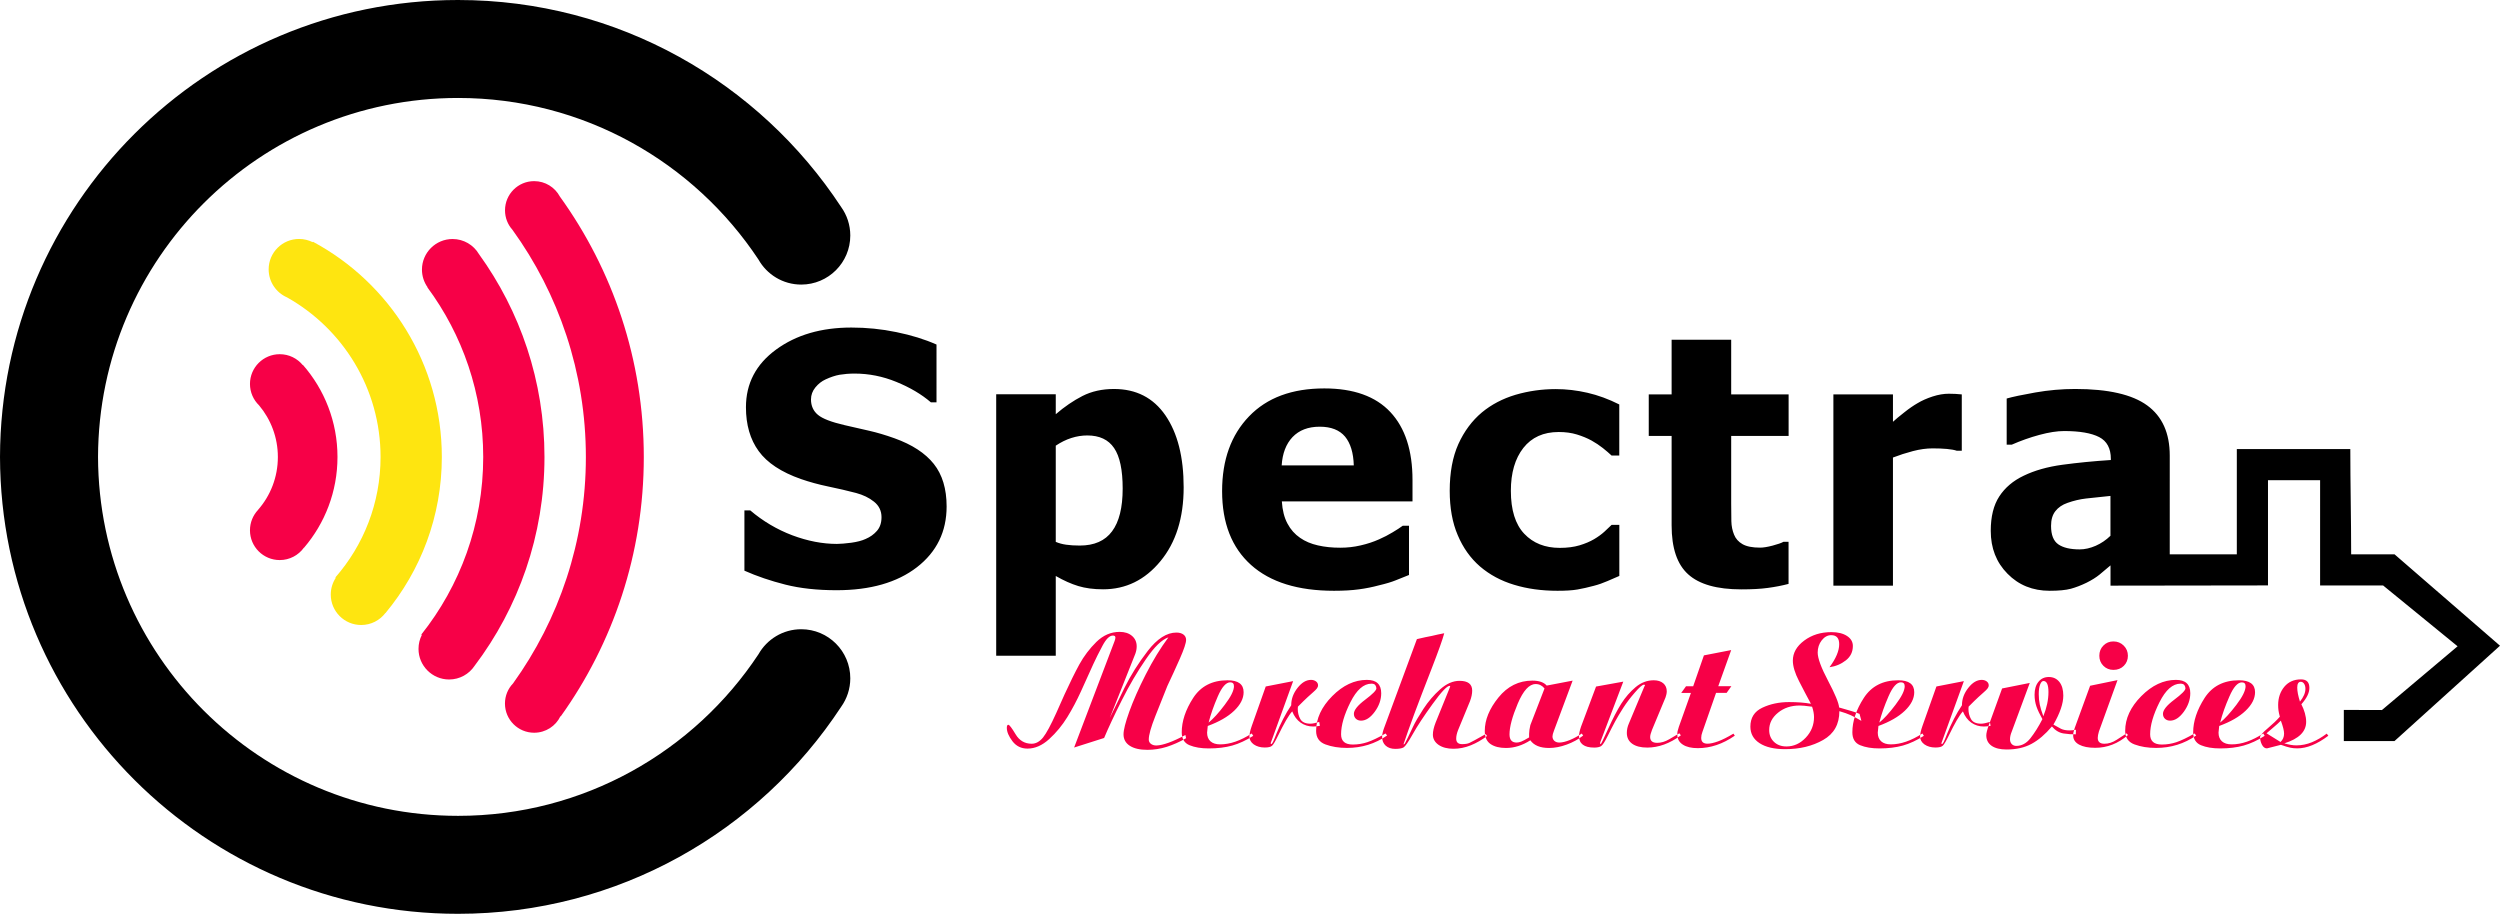 <?xml version="1.0" encoding="utf-8"?>
<!-- Generator: Adobe Illustrator 24.0.3, SVG Export Plug-In . SVG Version: 6.00 Build 0)  -->
<svg version="1.1" id="图层_1" xmlns="http://www.w3.org/2000/svg" xmlns:xlink="http://www.w3.org/1999/xlink" x="0px" y="0px"
	 viewBox="0 0 442.76 161.84" style="enable-background:new 0 0 442.76 161.84;" xml:space="preserve">
<style type="text/css">
	.st0{fill-rule:evenodd;clip-rule:evenodd;}
	.st1{fill:#F70047;}
	.st2{fill-rule:evenodd;clip-rule:evenodd;fill:#FEE510;}
	.st3{fill-rule:evenodd;clip-rule:evenodd;fill:#F70047;}
</style>
<g>
	<path class="st0" d="M81.12,0c28.38,0,53.35,14.58,67.85,36.66c1.02,1.42,1.62,3.17,1.62,5.05c0,4.8-3.89,8.69-8.69,8.69
		c-3.25,0-6.08-1.79-7.57-4.43c-11.41-17.24-30.98-28.62-53.2-28.62c-35.15,0-63.66,28.45-63.77,63.57
		c0.11,35.12,28.62,63.57,63.77,63.57c22.22,0,41.79-11.38,53.2-28.62c1.49-2.64,4.32-4.43,7.57-4.43c4.8,0,8.69,3.89,8.69,8.69
		c0,1.88-0.6,3.62-1.62,5.05c-14.49,22.08-39.47,36.66-67.85,36.66c-44.73,0-81.01-36.22-81.12-80.92C0.11,36.22,36.39,0,81.12,0
		L81.12,0z M148.16,104.53c5.97,0,10.72-1.36,14.23-4.07c3.51-2.72,5.26-6.31,5.26-10.77c0-3.12-0.76-5.63-2.27-7.53
		c-1.52-1.91-3.84-3.42-6.96-4.54c-1.59-0.57-3.08-1.01-4.48-1.33c-1.4-0.32-2.85-0.65-4.37-1c-2.33-0.54-3.9-1.14-4.71-1.82
		c-0.81-0.67-1.23-1.59-1.23-2.73c0-0.78,0.26-1.49,0.77-2.12c0.52-0.64,1.12-1.11,1.82-1.43c0.87-0.4,1.69-0.68,2.47-0.82
		c0.79-0.13,1.68-0.21,2.66-0.21c2.53,0,5,0.49,7.41,1.48c2.4,0.98,4.44,2.18,6.1,3.61h1V61.02c-2.09-0.93-4.46-1.66-7.1-2.2
		c-2.65-0.55-5.3-0.81-7.98-0.81c-5.33,0-9.78,1.3-13.33,3.9c-3.56,2.6-5.34,6.01-5.34,10.21c0,3.12,0.75,5.71,2.26,7.78
		c1.5,2.07,4,3.72,7.48,4.94c1.5,0.52,3.13,0.97,4.87,1.33c1.74,0.36,3.38,0.74,4.9,1.14c1.22,0.33,2.29,0.83,3.17,1.54
		c0.88,0.7,1.33,1.62,1.33,2.74c0,1.01-0.27,1.81-0.81,2.43c-0.54,0.62-1.2,1.09-2,1.43c-0.64,0.3-1.49,0.52-2.54,0.67
		c-1.06,0.13-1.9,0.21-2.55,0.21c-2.55,0-5.19-0.51-7.91-1.53c-2.71-1.03-5.2-2.5-7.44-4.41h-1.03v10.68
		c2.23,0.99,4.65,1.81,7.26,2.47C141.71,104.2,144.72,104.53,148.16,104.53L148.16,104.53z M384.27,98.17h11.88
		c0-6.21,0-12.43,0-18.64h20.1c0,6.09,0.15,12.36,0.15,18.64h7.68l18.68,16.19l-18.68,16.88h-8.98v-5.51l6.75,0.02l13.4-11.29
		l-13.19-10.77h-11.16v-5.51V85.04h-9.23v13.13v5.51c-9.33,0-18.58,0.04-27.89,0.04v-3.59c-0.72,0.61-1.37,1.15-1.95,1.64
		c-0.58,0.47-1.34,0.96-2.31,1.44c-0.95,0.46-1.86,0.81-2.76,1.06c-0.9,0.24-2.15,0.36-3.76,0.36c-3,0-5.49-1.01-7.46-3.02
		c-1.99-2.01-2.97-4.54-2.97-7.6c0-2.51,0.5-4.55,1.51-6.09c1-1.54,2.45-2.78,4.33-3.67c1.92-0.93,4.2-1.58,6.86-1.94
		c2.66-0.36,5.51-0.64,8.57-0.84v-0.19c0-1.86-0.69-3.16-2.07-3.87c-1.38-0.71-3.45-1.07-6.2-1.07c-1.25,0-2.71,0.23-4.38,0.68
		c-1.67,0.45-3.3,1.03-4.89,1.73h-0.91v-8.17c1.05-0.3,2.74-0.66,5.07-1.07c2.34-0.41,4.69-0.62,7.06-0.62
		c5.84,0,10.09,0.97,12.75,2.91c2.67,1.94,4,4.9,4,8.88V98.17L384.27,98.17z M209.63,86.31c0,5.41-1.37,9.77-4.12,13.09
		c-2.74,3.32-6.12,4.97-10.15,4.97c-1.69,0-3.15-0.2-4.4-0.58c-1.25-0.38-2.57-0.97-3.98-1.78v14.12h-10.55v-46.3h10.55v3.53
		c1.54-1.33,3.13-2.41,4.73-3.23c1.61-0.82,3.47-1.24,5.58-1.24c3.92,0,6.96,1.55,9.11,4.67C208.56,76.71,209.63,80.95,209.63,86.31
		L209.63,86.31z M198.83,86.53c0-3.29-0.5-5.69-1.52-7.18c-1.01-1.49-2.59-2.23-4.75-2.23c-0.95,0-1.88,0.15-2.82,0.45
		c-0.94,0.3-1.85,0.75-2.76,1.36v17.04c0.57,0.24,1.18,0.41,1.85,0.5c0.68,0.1,1.47,0.15,2.4,0.15c2.57,0,4.48-0.84,5.72-2.52
		C198.2,92.43,198.83,89.91,198.83,86.53L198.83,86.53z M236.26,104.63c-6.39,0-11.29-1.52-14.7-4.58
		c-3.41-3.06-5.12-7.41-5.12-13.07c0-5.53,1.59-9.94,4.77-13.24c3.18-3.31,7.62-4.95,13.33-4.95c5.19,0,9.09,1.4,11.7,4.19
		c2.62,2.8,3.92,6.81,3.92,12.02v3.8h-23.14c0.1,1.57,0.43,2.88,1,3.93c0.56,1.06,1.31,1.89,2.23,2.52c0.9,0.63,1.96,1.07,3.16,1.34
		c1.21,0.28,2.52,0.41,3.95,0.41c1.22,0,2.44-0.13,3.62-0.41c1.18-0.27,2.27-0.63,3.25-1.07c0.86-0.38,1.67-0.79,2.4-1.24
		c0.74-0.44,1.34-0.83,1.8-1.17h1.11v8.72c-0.86,0.34-1.66,0.66-2.37,0.95c-0.71,0.29-1.7,0.59-2.94,0.88
		c-1.14,0.31-2.33,0.55-3.54,0.71C239.49,104.54,238.01,104.63,236.26,104.63L236.26,104.63z M239.76,82.43
		c-0.06-2.23-0.58-3.93-1.55-5.11c-0.98-1.16-2.47-1.75-4.48-1.75c-2.06,0-3.65,0.62-4.82,1.84c-1.15,1.22-1.79,2.9-1.92,5.01
		H239.76L239.76,82.43z M275.84,104.63c-2.8,0-5.36-0.35-7.68-1.06c-2.33-0.7-4.33-1.78-6.05-3.25c-1.69-1.47-3-3.31-3.94-5.54
		c-0.95-2.21-1.42-4.84-1.42-7.86c0-3.23,0.51-5.99,1.53-8.27c1.03-2.27,2.42-4.14,4.17-5.61c1.69-1.4,3.68-2.44,5.95-3.12
		c2.29-0.67,4.66-1.01,7.13-1.01c1.87,0,3.74,0.22,5.61,0.65c1.87,0.43,3.75,1.12,5.64,2.07v9.05h-1.36
		c-0.42-0.4-0.94-0.84-1.55-1.33c-0.61-0.48-1.28-0.93-2-1.33c-0.77-0.42-1.64-0.78-2.59-1.07c-0.97-0.3-2.05-0.44-3.23-0.44
		c-2.7,0-4.78,0.94-6.26,2.82c-1.47,1.88-2.21,4.41-2.21,7.59c0,3.4,0.79,5.94,2.37,7.61c1.58,1.67,3.68,2.5,6.29,2.5
		c1.33,0,2.49-0.15,3.5-0.45c1-0.3,1.86-0.67,2.58-1.09c0.71-0.42,1.31-0.86,1.81-1.31c0.5-0.45,0.94-0.87,1.3-1.23h1.36V102
		c-0.61,0.26-1.3,0.57-2.1,0.91c-0.79,0.34-1.59,0.63-2.42,0.84c-1.03,0.28-1.99,0.49-2.88,0.65
		C278.48,104.56,277.3,104.63,275.84,104.63L275.84,104.63z M308.38,104.38c-4.3,0-7.43-0.89-9.39-2.66
		c-1.97-1.77-2.94-4.66-2.94-8.68V77.21H292v-7.36h4.05v-9.68h10.55v9.68h10.17v7.36h-10.17v11.99c0,1.19,0.01,2.22,0.03,3.11
		c0.02,0.88,0.19,1.68,0.48,2.38c0.28,0.71,0.78,1.27,1.49,1.68c0.71,0.41,1.75,0.62,3.12,0.62c0.57,0,1.31-0.12,2.22-0.36
		c0.92-0.25,1.55-0.46,1.91-0.67h0.91v7.45c-1.14,0.3-2.37,0.54-3.65,0.71C311.82,104.3,310.25,104.38,308.38,104.38L308.38,104.38z
		 M347.44,79.83h-0.88c-0.4-0.14-0.99-0.25-1.75-0.32c-0.76-0.07-1.61-0.1-2.53-0.1c-1.11,0-2.26,0.16-3.49,0.48
		c-1.22,0.32-2.4,0.7-3.54,1.14v22.69H324.7V69.85h10.55v4.85c0.48-0.44,1.15-1,2.01-1.67c0.85-0.68,1.64-1.22,2.34-1.62
		c0.76-0.46,1.66-0.86,2.67-1.19c1.02-0.33,1.98-0.49,2.88-0.49c0.34,0,0.73,0.01,1.15,0.03c0.42,0.02,0.8,0.05,1.14,0.09V79.83
		L347.44,79.83z M373.77,94.89v-7.06c-1.79,0.19-3.24,0.34-4.34,0.46c-1.11,0.13-2.19,0.39-3.26,0.77
		c-0.93,0.32-1.64,0.81-2.15,1.46c-0.52,0.66-0.77,1.52-0.77,2.62c0,1.59,0.43,2.68,1.29,3.27c0.85,0.59,2.11,0.89,3.78,0.89
		c0.93,0,1.87-0.22,2.84-0.64C372.11,96.24,372.99,95.65,373.77,94.89z"/>
	<path class="st1" d="M209.94,130.17l0.12,0.57c-1.16,0.67-2.31,1.17-3.43,1.53c-1.13,0.35-2.27,0.53-3.43,0.53
		c-1.33,0-2.36-0.24-3.11-0.72c-0.74-0.48-1.11-1.16-1.11-2.02c0-0.79,0.34-2.13,1.03-4.05c0.69-1.91,1.65-4.1,2.9-6.55
		c1.25-2.46,2.59-4.65,4.02-6.58c-1.15,0.38-2.48,1.67-3.99,3.87c-1.51,2.19-2.94,4.62-4.27,7.28c-1.34,2.66-2.38,4.88-3.13,6.67
		l-5.31,1.69l7.16-18.84c0.1-0.26,0.15-0.47,0.15-0.63c0-0.24-0.15-0.36-0.45-0.36c-0.58,0-1.2,0.6-1.84,1.81
		c-0.64,1.21-1.19,2.29-1.63,3.26l-2.2,4.86c-0.71,1.55-1.5,3.06-2.4,4.52c-0.9,1.46-1.96,2.75-3.2,3.88
		c-1.24,1.13-2.52,1.69-3.85,1.69c-1.11,0-1.99-0.43-2.66-1.3c-0.66-0.87-1-1.66-1-2.38c0-0.36,0.09-0.54,0.27-0.54
		c0.18,0,0.61,0.56,1.28,1.68c0.67,1.12,1.62,1.68,2.85,1.68c0.74,0,1.41-0.37,2.01-1.1c0.59-0.74,1.37-2.18,2.34-4.33l1.48-3.32
		c0.93-2.03,1.8-3.8,2.61-5.29c0.82-1.49,1.83-2.82,3.03-4c1.21-1.18,2.58-1.77,4.11-1.77c0.91,0,1.64,0.24,2.19,0.71
		c0.55,0.47,0.83,1.09,0.83,1.86c0,0.42-0.08,0.86-0.24,1.3l-4.53,11.39c0.66-1.37,1.54-3.15,2.61-5.35
		c1.08-2.19,2.45-4.37,4.12-6.54c1.67-2.16,3.36-3.25,5.07-3.25c0.52,0,0.94,0.12,1.25,0.35c0.31,0.23,0.47,0.55,0.47,0.95
		c0,0.54-0.37,1.65-1.1,3.31c-0.74,1.66-1.47,3.28-2.22,4.85c-0.64,1.59-1.35,3.37-2.13,5.34c-0.78,1.97-1.16,3.35-1.16,4.14
		c0,0.32,0.13,0.58,0.38,0.77c0.25,0.19,0.58,0.29,0.98,0.29C205.97,131.99,207.68,131.38,209.94,130.17L209.94,130.17z
		 M221.69,129.9c-1.99,1.29-3.86,1.93-5.59,1.93c-0.75,0-1.32-0.18-1.72-0.54c-0.4-0.36-0.6-0.88-0.6-1.54l0.12-1.18
		c1.99-0.73,3.55-1.62,4.67-2.69c1.12-1.07,1.68-2.17,1.68-3.29c0-1.41-0.95-2.11-2.84-2.11c-2.72,0-4.75,1.05-6.1,3.14
		c-1.35,2.09-2.02,4.12-2.02,6.07c0,1.15,0.46,1.91,1.38,2.29c0.92,0.38,2.05,0.57,3.4,0.57c1.57,0,2.96-0.17,4.17-0.51
		c1.21-0.34,2.45-0.92,3.71-1.72L221.69,129.9L221.69,129.9z M214.05,127.97c0.36-1.43,0.91-2.98,1.63-4.64
		c0.72-1.66,1.46-2.49,2.2-2.49c0.44,0,0.66,0.23,0.66,0.69c0,0.76-0.54,1.86-1.63,3.29C215.83,126.26,214.87,127.31,214.05,127.97
		L214.05,127.97z M229.02,120.63l-3.99,11.02l0.09,0.12c0.1,0,0.21-0.12,0.33-0.36c0.12-0.24,0.34-0.76,0.65-1.56
		c0.31-0.79,0.7-1.63,1.15-2.51c0.45-0.88,0.93-1.69,1.43-2.43c0-1.11,0.37-2.13,1.12-3.08c0.74-0.95,1.54-1.42,2.39-1.42
		c0.34,0,0.63,0.09,0.88,0.27c0.24,0.18,0.36,0.41,0.36,0.69c0,0.2-0.07,0.39-0.21,0.57c-0.14,0.18-0.36,0.4-0.65,0.65
		c-0.29,0.25-0.62,0.54-0.98,0.88c-0.36,0.33-0.94,0.89-1.72,1.68c-0.02,0.16-0.03,0.29-0.03,0.39c0,0.67,0.15,1.27,0.45,1.81
		c0.3,0.54,0.9,0.82,1.78,0.82c0.2,0,0.43-0.03,0.68-0.08c0.25-0.05,0.55-0.13,0.89-0.23l0.12,0.69c-0.46,0.08-0.86,0.12-1.18,0.12
		c-0.85,0-1.59-0.23-2.24-0.69c-0.64-0.46-1.14-1.13-1.48-1.99c-0.32,0.34-0.69,0.89-1.12,1.63c-0.42,0.74-0.88,1.62-1.36,2.61
		c-0.48,1-0.84,1.61-1.07,1.83c-0.23,0.22-0.67,0.33-1.31,0.33c-0.78,0-1.43-0.19-1.95-0.55c-0.51-0.37-0.77-0.84-0.77-1.41
		c0-0.45,0.14-1.08,0.42-1.87l2.47-6.98L229.02,120.63L229.02,120.63z M245.39,129.9c-1.31,0.75-2.38,1.26-3.22,1.54
		c-0.84,0.28-1.7,0.42-2.58,0.42c-1.39,0-2.08-0.6-2.08-1.81c0-1.59,0.55-3.48,1.65-5.68c1.1-2.19,2.34-3.29,3.73-3.29
		c0.34,0,0.57,0.09,0.69,0.27c0.12,0.18,0.18,0.37,0.18,0.57c0,0.34-0.66,1.01-1.99,2.01c-1.33,1-1.99,1.83-1.99,2.49
		c0,0.36,0.12,0.65,0.36,0.88c0.24,0.22,0.54,0.33,0.91,0.33c0.84,0,1.65-0.52,2.42-1.57c0.77-1.05,1.15-2.14,1.15-3.29
		c0-1.57-0.84-2.36-2.54-2.36c-2.19,0-4.24,0.96-6.14,2.88c-1.9,1.92-2.85,3.97-2.85,6.15c0,1.19,0.55,1.99,1.65,2.4
		c1.1,0.41,2.37,0.62,3.82,0.62c2.62,0,4.98-0.73,7.1-2.2L245.39,129.9L245.39,129.9z M255.78,112.15
		c-0.26,1.03-1.02,3.14-2.26,6.34c-1.25,3.2-2.27,5.87-3.07,8.02c-0.79,2.14-1.42,3.92-1.89,5.33c0.1,0,0.19-0.06,0.26-0.18
		c0.07-0.12,0.23-0.44,0.48-0.95c0.25-0.51,0.57-1.18,0.95-1.99c0.38-0.82,1-1.87,1.84-3.17c0.85-1.3,1.83-2.45,2.96-3.46
		c1.13-1.01,2.27-1.51,3.44-1.51c1.49,0,2.24,0.57,2.24,1.73c0,0.56-0.13,1.19-0.39,1.88l-2.11,5.12c-0.22,0.56-0.33,1.07-0.33,1.51
		c0,0.65,0.35,0.97,1.06,0.97c0.52,0,0.94-0.07,1.25-0.2c0.31-0.13,1.28-0.66,2.91-1.58l0.24,0.34c-0.91,0.69-1.87,1.24-2.88,1.65
		c-1.02,0.41-2.04,0.61-3.06,0.61c-1.09,0-1.97-0.23-2.64-0.69c-0.67-0.47-1.01-1.07-1.01-1.82c0-0.59,0.16-1.29,0.48-2.12
		l2.48-6.12c0.02-0.06,0.05-0.14,0.09-0.24c0.04-0.1,0.01-0.15-0.09-0.15c-0.46,0-1.47,1.07-3.02,3.22
		c-1.55,2.14-2.72,3.92-3.5,5.32c-0.79,1.4-1.33,2.18-1.63,2.36c-0.3,0.17-0.8,0.26-1.48,0.26c-0.7,0-1.27-0.19-1.69-0.57
		c-0.42-0.38-0.63-0.9-0.63-1.54c0-0.42,0.11-0.94,0.33-1.54l5.83-15.79c1.11-0.26,1.99-0.45,2.66-0.57
		C254.24,112.45,254.98,112.31,255.78,112.15L255.78,112.15z M278.52,120.54l-4.59,0.88c-0.5-0.58-1.35-0.88-2.54-0.88
		c-2.39,0-4.4,1-6.01,2.99c-1.61,1.99-2.42,3.97-2.42,5.92c0,1.09,0.34,1.86,1.03,2.33c0.68,0.46,1.59,0.69,2.72,0.69
		c1.47,0,2.91-0.45,4.32-1.36c0.64,0.91,1.75,1.36,3.32,1.36c0.99,0,2.03-0.2,3.12-0.6c1.1-0.4,2.07-0.94,2.91-1.6l-0.24-0.36
		c-0.67,0.46-1.37,0.84-2.11,1.15c-0.75,0.3-1.37,0.45-1.87,0.45c-0.36,0-0.65-0.1-0.88-0.3c-0.22-0.21-0.33-0.47-0.33-0.79
		c0-0.22,0.09-0.57,0.27-1.03L278.52,120.54L278.52,120.54z M273.54,121.93l-2.51,6.49c-0.07,0.28-0.12,0.56-0.16,0.83
		c-0.04,0.27-0.06,0.51-0.06,0.71c0,0.18,0,0.32,0,0.41c0,0.09,0,0.17,0,0.23c-0.64,0.38-1.11,0.63-1.4,0.74
		c-0.29,0.11-0.56,0.17-0.8,0.17c-0.85,0-1.27-0.48-1.27-1.45c0-1.33,0.49-3.15,1.46-5.45c0.98-2.31,2.03-3.46,3.16-3.46
		C272.59,121.14,273.12,121.41,273.54,121.93L273.54,121.93z M287.49,120.72l-4.05,10.66c-0.04,0.08-0.05,0.17-0.05,0.27
		c0.01,0.1,0.04,0.15,0.08,0.15c0.08,0,0.53-0.91,1.34-2.72c0.82-1.81,1.59-3.29,2.31-4.44c0.73-1.15,1.58-2.13,2.55-2.94
		c0.98-0.82,2.05-1.22,3.22-1.22c0.71,0,1.26,0.18,1.68,0.53c0.41,0.35,0.62,0.83,0.62,1.43c0,0.2-0.03,0.4-0.08,0.6
		c-0.05,0.2-0.1,0.36-0.14,0.48l-2.39,5.74c-0.22,0.56-0.33,0.99-0.33,1.27c0,0.68,0.41,1.03,1.24,1.03c0.7,0,1.41-0.21,2.13-0.63
		c0.71-0.42,1.31-0.78,1.8-1.06l0.27,0.36c-1.97,1.45-3.96,2.17-5.95,2.17c-1.15,0-2.04-0.23-2.67-0.68
		c-0.63-0.45-0.95-1.09-0.95-1.92c0-0.56,0.12-1.12,0.36-1.66l2.69-6.43c0.06-0.12,0.12-0.25,0.18-0.39
		c-0.06-0.04-0.13-0.06-0.21-0.06c-0.26,0-0.8,0.46-1.6,1.39c-0.81,0.93-1.49,1.83-2.05,2.7c-0.56,0.88-1.04,1.68-1.43,2.4
		c-0.39,0.72-0.84,1.6-1.34,2.61c-0.5,1.02-0.89,1.61-1.16,1.78c-0.27,0.17-0.68,0.26-1.22,0.26c-1.79,0-2.69-0.69-2.69-2.05
		c0-0.4,0.12-0.96,0.36-1.66l2.66-7.1L287.49,120.72L287.49,120.72z M301.77,116.07l-1.9,5.47h-1.27l-0.85,1.18h1.72l-2.14,6.01
		c-0.12,0.38-0.2,0.64-0.23,0.79c-0.03,0.14-0.04,0.33-0.04,0.57c0,0.76,0.32,1.36,0.97,1.78c0.64,0.42,1.53,0.63,2.66,0.63
		c2.24,0,4.42-0.73,6.55-2.21l-0.24-0.36c-1.07,0.64-1.98,1.1-2.73,1.37c-0.75,0.27-1.37,0.41-1.86,0.41
		c-0.75,0-1.12-0.34-1.12-1.03c0-0.33,0.07-0.67,0.21-1.04l2.42-6.93h1.87l0.84-1.18h-2.32l2.29-6.4L301.77,116.07L301.77,116.07z
		 M329.33,126.43l0.33,1.24c-0.75-0.44-1.37-0.78-1.89-1.01c-0.51-0.23-1.18-0.47-2.01-0.71c0,2.32-0.96,4.02-2.87,5.1
		c-1.91,1.09-4.16,1.63-6.73,1.63c-1.93,0-3.44-0.35-4.53-1.06c-1.09-0.71-1.63-1.68-1.63-2.93c0-1.57,0.71-2.69,2.11-3.35
		c1.41-0.67,2.99-1,4.74-1c1.49,0,2.78,0.1,3.87,0.3c-0.67-1.23-1.36-2.56-2.1-4c-0.74-1.44-1.1-2.65-1.1-3.64
		c0-1.37,0.67-2.55,2.01-3.55c1.34-1,2.94-1.5,4.82-1.5c1.15,0,2.07,0.23,2.76,0.68c0.69,0.45,1.04,1.04,1.04,1.77
		c0,1.05-0.41,1.9-1.24,2.55c-0.83,0.65-1.79,1.06-2.9,1.22c1.15-1.55,1.72-2.91,1.72-4.08c0-1.07-0.47-1.6-1.42-1.6
		c-0.64,0-1.2,0.31-1.68,0.92c-0.47,0.61-0.71,1.33-0.71,2.16c0,1.01,0.61,2.67,1.84,5c1.23,2.33,1.88,3.9,1.96,4.73
		c0.8,0.24,1.48,0.44,2.04,0.59C328.33,126.05,328.85,126.23,329.33,126.43L329.33,126.43z M320.93,125.16
		c-0.6-0.08-1.07-0.14-1.4-0.17c-0.33-0.03-0.6-0.04-0.8-0.04c-1.51,0-2.79,0.42-3.83,1.27c-1.05,0.85-1.57,1.87-1.57,3.08
		c0,0.85,0.28,1.54,0.84,2.08c0.56,0.54,1.3,0.82,2.21,0.82c1.31,0,2.45-0.52,3.43-1.56c0.98-1.04,1.46-2.25,1.46-3.64
		C321.27,126.46,321.16,125.85,320.93,125.16L320.93,125.16z M340.47,129.9c-1.99,1.29-3.86,1.93-5.59,1.93
		c-0.75,0-1.32-0.18-1.72-0.54c-0.4-0.36-0.6-0.88-0.6-1.54l0.12-1.18c1.99-0.73,3.55-1.62,4.67-2.69c1.12-1.07,1.67-2.17,1.67-3.29
		c0-1.41-0.95-2.11-2.84-2.11c-2.72,0-4.75,1.05-6.1,3.14c-1.35,2.09-2.02,4.12-2.02,6.07c0,1.15,0.46,1.91,1.38,2.29
		c0.92,0.38,2.05,0.57,3.4,0.57c1.57,0,2.96-0.17,4.17-0.51c1.21-0.34,2.45-0.92,3.71-1.72L340.47,129.9L340.47,129.9z
		 M332.83,127.97c0.36-1.43,0.91-2.98,1.63-4.64c0.72-1.66,1.46-2.49,2.2-2.49c0.44,0,0.67,0.23,0.67,0.69
		c0,0.76-0.54,1.86-1.63,3.29C334.61,126.26,333.66,127.31,332.83,127.97L332.83,127.97z M347.81,120.63l-3.99,11.02l0.09,0.12
		c0.1,0,0.21-0.12,0.33-0.36s0.34-0.76,0.65-1.56c0.31-0.79,0.7-1.63,1.15-2.51c0.45-0.88,0.93-1.69,1.43-2.43
		c0-1.11,0.37-2.13,1.12-3.08c0.74-0.95,1.54-1.42,2.38-1.42c0.34,0,0.63,0.09,0.88,0.27c0.24,0.18,0.36,0.41,0.36,0.69
		c0,0.2-0.07,0.39-0.21,0.57c-0.14,0.18-0.36,0.4-0.65,0.65c-0.29,0.25-0.62,0.54-0.98,0.88c-0.36,0.33-0.94,0.89-1.72,1.68
		c-0.02,0.16-0.03,0.29-0.03,0.39c0,0.67,0.15,1.27,0.45,1.81c0.3,0.54,0.9,0.82,1.78,0.82c0.2,0,0.43-0.03,0.68-0.08
		c0.25-0.05,0.55-0.13,0.89-0.23l0.12,0.69c-0.46,0.08-0.86,0.12-1.18,0.12c-0.85,0-1.59-0.23-2.24-0.69
		c-0.64-0.46-1.14-1.13-1.48-1.99c-0.32,0.34-0.69,0.89-1.12,1.63c-0.42,0.74-0.88,1.62-1.36,2.61c-0.48,1-0.84,1.61-1.07,1.83
		c-0.23,0.22-0.67,0.33-1.31,0.33c-0.79,0-1.43-0.19-1.95-0.55c-0.51-0.37-0.77-0.84-0.77-1.41c0-0.45,0.14-1.08,0.42-1.87
		l2.47-6.98L347.81,120.63L347.81,120.63z M354.58,121.93l-2.35,6.49c-0.3,0.82-0.45,1.43-0.45,1.81c0,0.8,0.32,1.42,0.95,1.86
		c0.63,0.43,1.51,0.65,2.64,0.65c1.71,0,3.19-0.33,4.42-1c1.24-0.67,2.44-1.69,3.61-3.08c0.6,0.7,1.29,1.12,2.07,1.24
		c0.77,0.12,1.5,0.17,2.16,0.15l0.03-0.81c-0.38,0.08-0.76,0.12-1.12,0.12c-0.64,0-1.15-0.1-1.53-0.29
		c-0.37-0.19-0.82-0.44-1.34-0.74c1.17-2.03,1.75-3.75,1.75-5.13c0-1.03-0.23-1.83-0.69-2.42c-0.46-0.58-1.09-0.88-1.87-0.88
		c-0.77,0-1.38,0.28-1.84,0.85c-0.46,0.56-0.69,1.33-0.69,2.29c0,0.76,0.12,1.47,0.35,2.13c0.23,0.65,0.58,1.38,1.04,2.19
		c-0.68,1.33-1.39,2.45-2.11,3.37c-0.72,0.92-1.56,1.37-2.51,1.37c-0.34,0-0.61-0.11-0.82-0.33c-0.2-0.22-0.3-0.5-0.3-0.85
		c0-0.4,0.1-0.85,0.3-1.33l3.2-8.64L354.58,121.93L354.58,121.93z M361.88,126.85c-0.3-0.81-0.51-1.5-0.63-2.08
		c-0.12-0.58-0.18-1.2-0.18-1.84c0-0.71,0.08-1.27,0.24-1.69c0.16-0.42,0.36-0.63,0.6-0.63c0.58,0,0.88,0.65,0.88,1.96
		C362.79,123.91,362.49,125.34,361.88,126.85L361.88,126.85z M375.02,120.45l-3.29,9.09c-0.14,0.46-0.21,0.85-0.21,1.15
		c0,0.68,0.39,1.03,1.18,1.03c0.73,0,1.44-0.23,2.16-0.69c0.71-0.46,1.3-0.85,1.77-1.15l0.24,0.3c-1.75,1.51-3.68,2.26-5.81,2.26
		c-1.21,0-2.15-0.19-2.85-0.57c-0.69-0.38-1.04-0.91-1.04-1.6c0-0.24,0.02-0.43,0.05-0.57c0.03-0.14,0.11-0.4,0.23-0.79l2.72-7.46
		L375.02,120.45L375.02,120.45z M374.29,113.6c0.73,0,1.33,0.25,1.83,0.74c0.49,0.49,0.74,1.09,0.74,1.8c0,0.7-0.24,1.3-0.72,1.78
		c-0.48,0.48-1.1,0.72-1.84,0.72c-0.7,0-1.3-0.24-1.78-0.72c-0.48-0.48-0.72-1.08-0.72-1.78c0-0.73,0.24-1.33,0.72-1.81
		C373,113.84,373.59,113.6,374.29,113.6L374.29,113.6z M388.67,129.9c-1.31,0.75-2.38,1.26-3.21,1.54c-0.84,0.28-1.7,0.42-2.58,0.42
		c-1.39,0-2.08-0.6-2.08-1.81c0-1.59,0.55-3.48,1.65-5.68c1.1-2.19,2.34-3.29,3.73-3.29c0.34,0,0.57,0.09,0.69,0.27
		c0.12,0.18,0.18,0.37,0.18,0.57c0,0.34-0.66,1.01-1.99,2.01c-1.33,1-1.99,1.83-1.99,2.49c0,0.36,0.12,0.65,0.36,0.88
		c0.24,0.22,0.54,0.33,0.91,0.33c0.84,0,1.65-0.52,2.42-1.57c0.76-1.05,1.15-2.14,1.15-3.29c0-1.57-0.84-2.36-2.54-2.36
		c-2.19,0-4.24,0.96-6.14,2.88c-1.9,1.92-2.85,3.97-2.85,6.15c0,1.19,0.55,1.99,1.65,2.4c1.1,0.41,2.37,0.62,3.82,0.62
		c2.62,0,4.98-0.73,7.1-2.2L388.67,129.9L388.67,129.9z M400.84,129.9l0.24,0.42c-1.27,0.81-2.51,1.38-3.71,1.72
		c-1.21,0.34-2.6,0.51-4.17,0.51c-1.35,0-2.48-0.19-3.4-0.57c-0.92-0.38-1.38-1.15-1.38-2.29c0-1.95,0.68-3.98,2.02-6.07
		c1.35-2.09,3.38-3.14,6.1-3.14c1.89,0,2.84,0.71,2.84,2.11c0,1.13-0.56,2.22-1.68,3.29c-1.12,1.07-2.67,1.96-4.67,2.69l-0.12,1.18
		c0,0.66,0.2,1.18,0.6,1.54c0.4,0.36,0.98,0.54,1.72,0.54C396.98,131.84,398.85,131.19,400.84,129.9L400.84,129.9z M393.2,127.97
		c0.83-0.66,1.78-1.71,2.87-3.14c1.09-1.43,1.63-2.53,1.63-3.29c0-0.46-0.22-0.69-0.66-0.69c-0.74,0-1.48,0.83-2.2,2.49
		C394.11,124.99,393.56,126.54,393.2,127.97L393.2,127.97z M412.07,129.93c-0.85,0.64-1.72,1.15-2.61,1.52
		c-0.89,0.37-1.82,0.56-2.76,0.56c-0.62,0-1.34-0.12-2.14-0.36c2.58-0.81,3.87-2.07,3.87-3.81c0-0.5-0.08-1.02-0.23-1.55
		c-0.15-0.54-0.36-1.05-0.62-1.56c0.95-1.07,1.42-2.03,1.42-2.9c0-1.01-0.49-1.51-1.48-1.51c-1.25,0-2.23,0.44-2.96,1.31
		c-0.72,0.88-1.09,1.95-1.09,3.22c0,0.36,0.02,0.69,0.06,0.98c0.04,0.29,0.12,0.66,0.24,1.1c-0.54,0.62-1.26,1.31-2.16,2.07
		c-0.9,0.75-1.34,1.27-1.34,1.55c0,0.46,0.11,0.91,0.33,1.34c0.22,0.43,0.51,0.65,0.89,0.65c0.81-0.2,1.64-0.41,2.47-0.63
		c0.73,0.26,1.28,0.43,1.66,0.51c0.38,0.08,0.79,0.12,1.23,0.12c1.71,0,3.54-0.75,5.51-2.24L412.07,129.93L412.07,129.93z
		 M407.33,124.26c-0.32-1.03-0.48-1.85-0.48-2.48c0-0.68,0.21-1.03,0.63-1.03c0.24,0,0.44,0.12,0.59,0.35
		c0.15,0.23,0.23,0.53,0.23,0.89C408.3,122.69,407.98,123.45,407.33,124.26L407.33,124.26z M403.89,131.41l-2.48-1.54
		c0.32-0.28,0.73-0.63,1.24-1.06c0.5-0.42,0.94-0.81,1.3-1.18c0.38,1.03,0.57,1.79,0.57,2.29
		C404.52,130.52,404.31,131.01,403.89,131.41z"/>
	<path class="st2" d="M55.42,42.81l-0.04,0.08c-0.73-0.36-1.54-0.57-2.41-0.57c-2.98,0-5.39,2.41-5.39,5.39
		c0,2.21,1.34,4.12,3.24,4.95c9.89,5.55,16.58,16.14,16.58,28.28c0,8.17-3.02,15.63-8.01,21.33l0.08,0.06
		c-0.56,0.85-0.89,1.87-0.89,2.97c0,2.98,2.41,5.39,5.39,5.39c1.74,0,3.3-0.83,4.28-2.12l0.02,0.01c6.23-7.5,9.98-17.13,9.98-27.64
		C78.25,64.44,69.01,50.1,55.42,42.81z"/>
	<path class="st3" d="M84.05,117.92c-0.97,1.46-2.63,2.42-4.51,2.42c-2.99,0-5.42-2.43-5.42-5.42c0-0.89,0.21-1.73,0.59-2.47
		l-0.1-0.06c6.87-8.64,10.97-19.57,10.97-31.46c0-11.25-3.67-21.64-9.89-30.04l0.03-0.02c-0.62-0.88-0.99-1.96-0.99-3.12
		c0-2.99,2.43-5.42,5.42-5.42c1.98,0,3.72,1.06,4.66,2.65c7.31,10.11,11.62,22.52,11.62,35.95
		C96.43,94.83,91.82,107.64,84.05,117.92L84.05,117.92z"/>
	<path class="st3" d="M94.6,32.08c1.97,0,3.68,1.1,4.55,2.72c9.36,12.99,14.87,28.92,14.87,46.15c0,17.12-5.45,32.98-14.71,45.92
		l-0.05-0.03c-0.83,1.74-2.61,2.93-4.66,2.93c-2.85,0-5.17-2.31-5.17-5.17c0-1.38,0.54-2.64,1.43-3.56
		c8.12-11.29,12.9-25.13,12.9-40.09c0-15.03-4.83-28.94-13.01-40.26c-0.82-0.91-1.31-2.12-1.31-3.44
		C89.44,34.39,91.75,32.08,94.6,32.08z"/>
	<path class="st3" d="M49.54,62.73c1.65,0,3.11,0.75,4.08,1.93l0.03-0.03c3.81,4.36,6.12,10.06,6.12,16.3
		c0,6.14-2.23,11.75-5.93,16.08L53.82,97c-0.96,1.33-2.52,2.19-4.28,2.19c-2.91,0-5.27-2.36-5.27-5.27c0-1.39,0.54-2.66,1.42-3.6
		l-0.01,0c2.2-2.5,3.53-5.78,3.53-9.38c0-3.48-1.25-6.67-3.33-9.15c-0.99-0.96-1.61-2.3-1.61-3.79
		C44.27,65.09,46.63,62.73,49.54,62.73z"/>
</g>
</svg>
